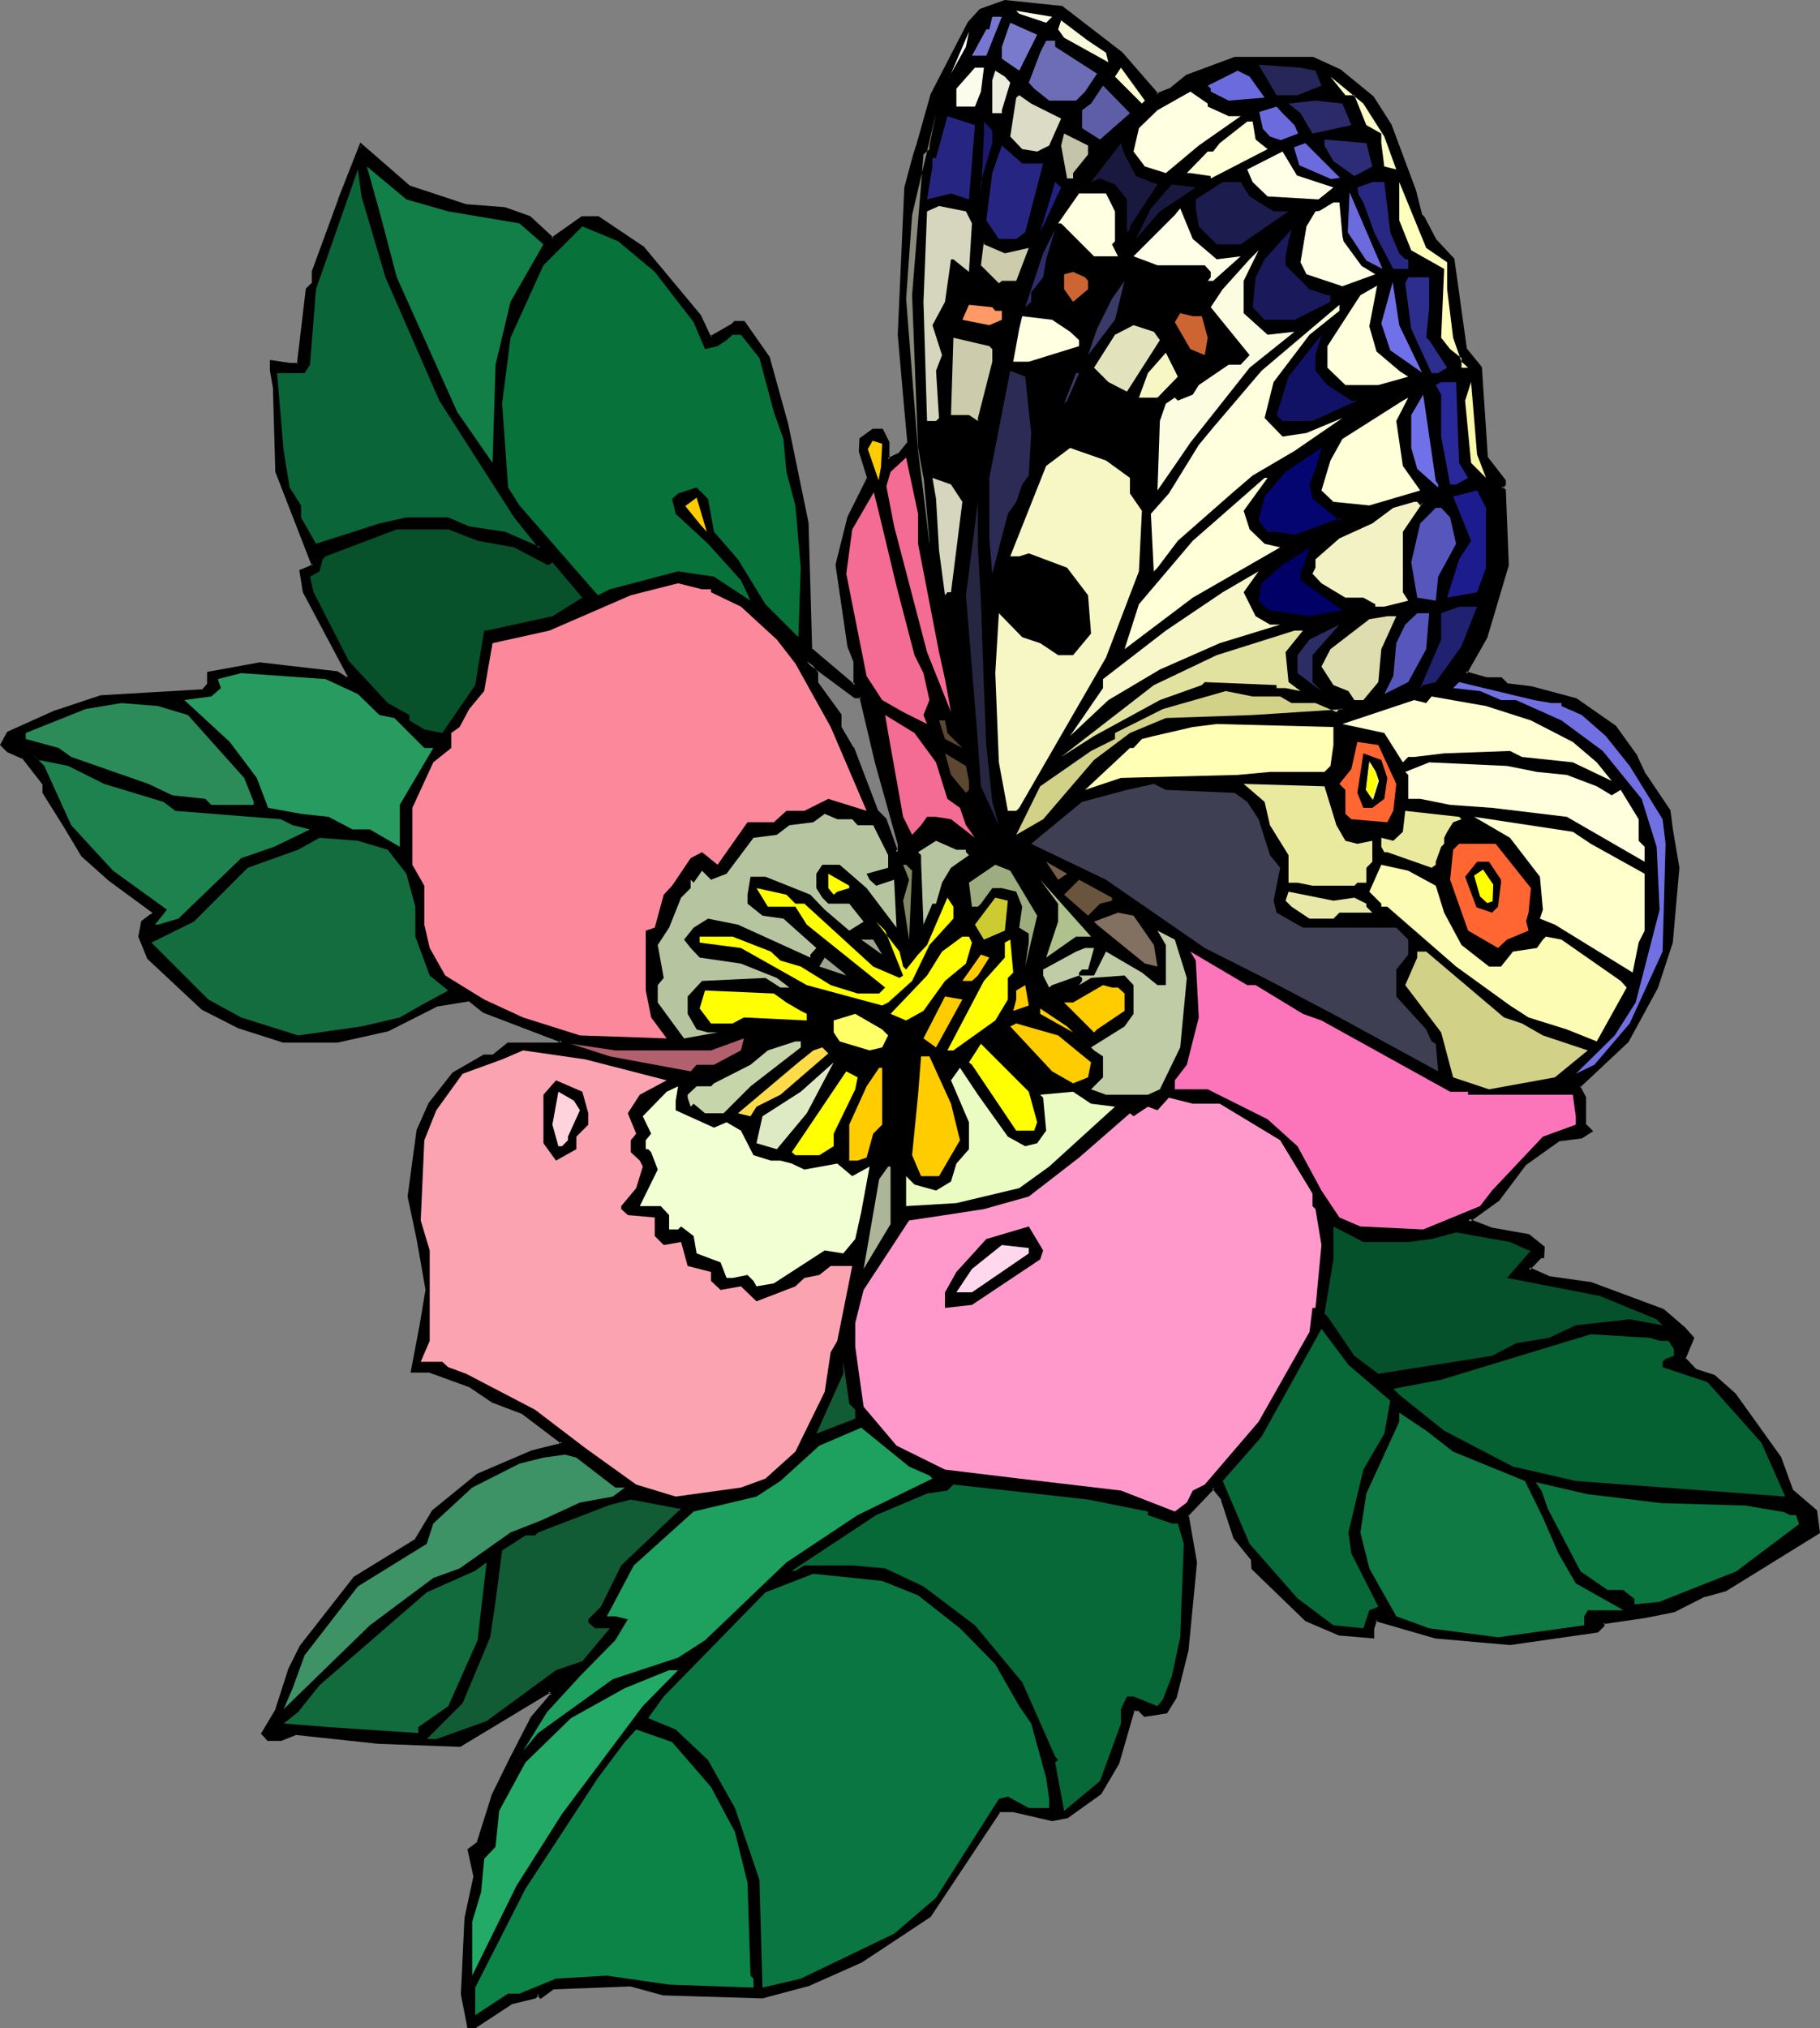 <?xml version="1.0" encoding="UTF-8" standalone="no"?>
<svg
   version="1.0"
   width="130.023mm"
   height="144.818mm"
   id="svg174"
   sodipodi:docname="Butterfly 136.wmf"
   xmlns:inkscape="http://www.inkscape.org/namespaces/inkscape"
   xmlns:sodipodi="http://sodipodi.sourceforge.net/DTD/sodipodi-0.dtd"
   xmlns="http://www.w3.org/2000/svg"
   xmlns:svg="http://www.w3.org/2000/svg">
  <rect width="100%" height="100%" fill="#808080" stroke="none"/>
  <sodipodi:namedview
     id="namedview174"
     pagecolor="#ffffff"
     bordercolor="#000000"
     borderopacity="0.25"
     inkscape:showpageshadow="2"
     inkscape:pageopacity="0.0"
     inkscape:pagecheckerboard="0"
     inkscape:deskcolor="#d1d1d1"
     inkscape:document-units="mm" />
  <defs
     id="defs1">
    <pattern
       id="WMFhbasepattern"
       patternUnits="userSpaceOnUse"
       width="6"
       height="6"
       x="0"
       y="0" />
  </defs>
  <path
     style="fill:#000000;fill-opacity:1;fill-rule:evenodd;stroke:none"
     d="m 232.542,187.942 h -1.616 l -13.09,-9.534 2.586,3.232 v 2.424 l 6.302,8.888 v 3.232 l 3.394,5.656 6.464,16.968 2.424,2.262 3.07,8.888 0.808,-0.646 v -1.616 l -6.302,-21.978 z m 70.134,-173.721 9.858,11.474 3.878,-1.778 4.04,-3.232 12.928,-4.848 h 21.008 l 7.272,3.232 8.888,7.272 4.848,7.434 6.464,17.615 1.616,6.626 0.808,0.646 3.394,6.464 4.686,4.848 3.232,24.24 4.04,5.01 1.616,24.24 4.848,6.302 v 0.97 l -0.808,0.808 0.808,0.808 0.808,20.039 -5.656,19.554 -5.656,9.696 5.656,1.616 h 4.04 l 1.616,1.616 6.464,0.808 12.12,3.232 10.504,7.272 5.656,8.08 2.424,4.848 6.464,9.696 0.808,5.01 1.616,10.342 -1.616,20.2 -4.04,12.12 -8.08,14.544 -12.928,12.12 1.454,3.07 v 7.272 l 1.778,1.616 -2.424,1.616 -6.302,0.97 -9.05,6.302 -7.272,9.696 -8.08,5.656 6.464,2.424 9.858,1.778 3.07,2.424 0.808,0.808 v 2.424 h -0.808 l -3.07,3.232 5.494,2.424 11.312,1.454 19.392,7.272 5.818,5.01 2.262,2.424 -2.262,5.656 3.07,3.232 5.01,1.454 5.494,5.01 12.12,16.968 3.232,8.888 6.464,5.656 0.808,5.656 -25.048,15.352 -5.656,1.616 -8.242,4.04 -7.918,1.616 -11.312,1.616 v 0.808 l -1.616,1.616 -23.432,3.232 -20.038,-1.616 -16.322,-4.848 -0.808,2.424 v 2.424 l -8.888,-0.808 -8.888,-4.04 -14.544,-13.736 v -2.424 l -4.848,-5.818 -3.232,-10.342 -2.586,-3.232 -7.11,7.434 2.424,12.766 -2.424,23.432 -3.232,12.766 -2.424,4.202 -5.656,0.808 -1.616,-1.616 h -1.454 l -4.202,14.382 -4.848,8.242 -8.888,6.464 -4.04,0.808 -10.504,-2.424 h -3.878 l -18.746,28.28 -18.422,12.282 -14.706,6.302 -11.958,3.232 -26.664,-0.808 -8.888,-2.424 -21.17,0.808 -3.07,2.424 -0.808,-0.808 -0.808,0.808 -6.626,1.616 -9.534,6.464 h -1.616 l -1.778,-8.888 0.97,-20.2 2.424,-11.312 -1.616,-7.272 2.262,-1.616 4.04,-12.766 4.848,-9.858 5.818,-11.312 5.494,-6.464 -0.808,-0.97 -24.24,14.706 -21.654,-0.808 -22.624,-2.424 -4.04,1.616 h -3.394 l -1.454,-1.616 3.878,-6.464 3.394,-10.504 3.07,-6.464 14.544,-18.423 16.322,-10.019 4.848,-7.918 11.958,-9.696 14.706,-6.464 7.11,-1.616 0.97,-0.808 -10.504,-8.08 -8.242,-3.232 -6.302,-4.202 -10.666,-3.878 h -4.686 l 2.262,-12.282 1.616,-9.534 -2.262,-13.736 -2.424,-11.474 2.424,-17.776 3.07,-7.272 6.464,-8.08 8.242,-4.686 h 2.262 l 4.202,-3.394 h 13.574 l 0.97,-0.646 -21.008,-8.242 -4.04,-3.07 -8.888,1.616 -13.09,6.464 -13.736,3.232 H 76.598 l -12.12,-4.04 -9.696,-4.848 -14.706,-13.736 -2.424,-5.656 0.97,-4.04 2.262,-1.616 0.97,-0.808 -12.12,-8.888 -7.434,-6.626 -4.686,-8.08 -5.656,-8.726 v -2.424 l -5.656,-7.272 -4.04,-1.616 -1.778,-1.616 1.778,-3.232 12.928,-5.656 12.12,-4.202 27.472,-1.454 1.454,-1.616 v -3.232 l 13.898,-2.586 20.846,2.586 2.586,1.616 0.646,-0.808 -11.958,-22.624 -0.97,-5.656 2.424,-0.97 0.97,-0.808 -9.858,-25.048 -0.808,-22.624 -0.646,-4.686 v -2.424 l 4.848,0.808 h 2.262 l 2.424,-20.362 1.778,-1.616 v -3.07 l 7.11,-19.554 5.818,-14.544 12.928,11.312 15.352,5.01 10.504,0.646 6.464,2.424 6.302,5.818 8.08,-5.818 h 4.202 l 12.12,8.242 15.352,18.423 2.262,5.01 0.808,0.808 5.818,-3.394 0.646,-0.808 h 2.424 l 6.464,9.696 5.01,17.938 5.494,26.664 0.97,33.936 10.504,8.888 0.808,0.808 h 0.808 v -6.464 l -1.616,-4.04 -3.232,-21.978 3.232,-12.766 3.878,-8.08 1.454,-2.586 -2.424,-7.272 0.323,-3.232 3.232,-2.424 h 2.424 l 1.616,3.394 v 4.525 l 3.07,-1.293 2.586,-3.232 -0.808,-8.888 -1.778,-20.2 1.778,-39.754 2.262,-8.888 0.97,-2.424 3.878,-13.574 9.858,-19.554 3.232,-3.232 6.464,-2.424 15.19,1.616 z"
     id="path1" />
  <path
     style="fill:#000000;fill-opacity:1;fill-rule:evenodd;stroke:none"
     d="m 232.865,187.619 h -1.939 0.162 l -15.352,-11.474 4.202,5.818 v -0.323 2.586 l 6.464,9.05 -0.162,-0.323 v 3.232 l 3.555,5.979 -0.162,-0.162 6.626,16.968 2.424,2.424 -0.162,-0.162 3.394,9.534 1.293,-1.293 0.162,-1.939 -6.302,-21.816 -4.202,-18.099 -0.808,0.485 4.202,17.776 6.141,21.978 v -0.162 1.616 l 0.162,-0.323 -0.808,0.646 0.808,0.323 -3.232,-9.05 -2.424,-2.424 0.162,0.162 -6.464,-16.968 h -0.162 l -3.394,-5.818 0.162,0.323 v -3.394 l -6.464,-8.888 0.162,0.162 v -2.586 l -2.586,-3.394 -0.646,0.646 13.09,9.696 h 1.778 l -0.485,-0.323 z"
     id="path2" />
  <path
     style="fill:#000000;fill-opacity:1;fill-rule:evenodd;stroke:none"
     d="m 302.515,14.706 -0.162,-0.162 10.019,11.635 4.202,-1.778 4.202,-3.394 h -0.162 l 12.928,-4.686 h -0.162 21.008 l -0.162,-0.162 7.272,3.394 v -0.162 l 8.888,7.272 h -0.162 l 4.686,7.272 v 0 l 6.464,17.615 1.616,6.626 0.97,0.808 h -0.162 l 3.394,6.464 4.848,4.848 -0.162,-0.323 3.394,24.402 4.04,5.01 -0.162,-0.162 1.616,24.402 5.01,6.464 v -0.323 0.97 -0.323 l -1.131,1.131 1.131,1.131 v -0.323 l 0.646,20.039 v 0 l -5.656,19.392 v 0 l -5.818,10.181 6.141,1.778 h 4.202 l -0.323,-0.162 1.778,1.616 6.626,0.97 v 0 l 11.958,3.07 h -0.162 l 10.504,7.272 -0.162,-0.162 5.818,8.08 v 0 l 2.424,4.848 v 0.162 l 6.464,9.534 -0.162,-0.162 0.808,5.01 1.616,10.504 v -0.162 l -1.616,20.039 v 0 l -4.04,12.12 h 0.162 l -8.08,14.382 v 0 l -13.09,12.282 1.616,3.394 v -0.162 7.595 l 1.778,1.616 0.162,-0.646 -2.586,1.616 0.162,-0.162 -6.464,0.97 -9.05,6.464 -7.272,9.696 h 0.162 l -8.726,6.141 7.11,2.747 9.858,1.778 -0.162,-0.162 3.07,2.424 v -0.162 l 0.808,0.97 -0.162,-0.323 v 2.424 l 0.485,-0.485 h -0.97 l -3.717,3.878 6.141,2.586 11.474,1.616 h -0.162 l 19.392,7.272 -0.162,-0.162 5.818,5.01 2.262,2.424 v -0.485 l -2.586,5.818 3.394,3.555 5.171,1.616 -0.162,-0.162 5.494,5.01 v 0 l 12.12,16.968 v -0.162 l 3.07,9.05 6.626,5.656 -0.162,-0.323 0.808,5.656 0.162,-0.485 -24.886,15.514 v -0.162 l -5.818,1.616 -8.08,4.202 h 0.162 l -7.918,1.454 -11.635,1.778 v 1.131 -0.323 l -1.616,1.616 0.323,-0.162 -23.594,3.394 h 0.162 l -20.038,-1.778 v 0 l -16.483,-4.848 -0.97,2.909 v 2.424 l 0.485,-0.485 -8.888,-0.808 v 0 l -8.888,-3.878 h 0.162 l -14.544,-13.736 0.162,0.323 v -2.586 l -5.01,-5.979 0.162,0.323 -3.232,-10.504 -2.909,-3.717 -7.757,7.918 2.424,12.928 v -0.162 l -2.424,23.432 v 0 l -3.07,12.928 v -0.162 l -2.424,4.202 0.323,-0.323 -5.656,0.808 0.323,0.162 -1.778,-1.616 h -1.939 l -4.363,14.706 v -0.162 l -4.848,8.08 0.162,-0.162 -8.888,6.626 0.162,-0.162 -4.04,0.808 h 0.162 l -10.342,-2.424 h -4.202 l -18.907,28.442 h 0.162 l -18.584,12.12 v 0 l -14.544,6.464 h 0.162 l -12.12,3.07 h 0.162 l -26.664,-0.646 v 0 l -8.888,-2.424 -21.331,0.646 -3.232,2.586 h 0.646 l -1.131,-0.97 -1.131,0.97 0.162,-0.162 -6.626,1.778 -9.696,6.464 h 0.323 -1.616 l 0.323,0.323 -1.616,-8.888 v 0 l 0.808,-20.2 v 0 l 2.424,-11.312 -1.616,-7.434 -0.162,0.485 2.586,-1.778 4.04,-12.928 v 0.162 l 4.848,-9.858 5.656,-11.312 v 0.162 l 5.818,-6.787 -1.293,-1.454 -24.563,14.867 0.162,-0.162 -21.654,-0.646 v 0 l -22.786,-2.424 -4.04,1.616 0.162,-0.162 h -3.394 l 0.323,0.162 -1.454,-1.616 v 0.646 l 4.04,-6.464 3.394,-10.666 -0.162,0.162 3.232,-6.626 -0.162,0.162 14.544,-18.584 v 0.162 l 16.322,-10.019 4.848,-8.08 -0.162,0.162 12.12,-9.696 v 0 l 14.544,-6.302 v 0 l 7.11,-1.778 1.616,-1.131 -11.15,-8.565 -8.242,-3.232 0.162,0.162 -6.464,-4.202 -10.827,-4.04 h -4.686 l 0.485,0.485 2.262,-12.12 1.616,-9.696 -2.424,-13.736 -2.262,-11.474 v 0.162 l 2.262,-17.776 v 0 l 3.07,-7.272 v 0.162 l 6.464,-8.08 v 0.162 l 8.08,-4.848 -0.162,0.162 h 2.424 l 4.202,-3.555 -0.162,0.162 h 13.736 l 1.778,-1.293 -21.816,-8.403 v 0 l -4.04,-3.232 -9.211,1.616 -13.09,6.626 0.162,-0.162 -13.736,3.232 v 0 h -14.382 0.162 l -12.12,-4.04 v 0.162 l -9.696,-5.01 0.162,0.162 -14.706,-13.736 v 0.162 l -2.262,-5.656 v 0.323 l 0.97,-4.04 -0.323,0.323 2.424,-1.778 v 0 l 1.293,-1.293 -0.97,0.485 v -0.646 l -0.808,0.808 v -0.162 l -2.586,1.939 -0.808,4.202 2.424,5.979 14.706,13.736 9.858,5.01 v 0 l 12.12,3.878 h 14.706 l 13.736,-3.07 13.09,-6.626 h -0.162 l 8.888,-1.454 -0.323,-0.162 4.04,3.232 21.17,8.08 v -0.646 l -0.97,0.646 h 0.162 -13.736 l -4.202,3.394 0.162,-0.162 h -2.424 l -8.403,4.848 -6.464,8.242 -3.232,7.272 -2.424,17.938 2.424,11.474 2.424,13.736 v -0.162 l -1.616,9.696 -2.424,12.766 h 5.171 -0.162 l 10.666,3.878 -0.162,-0.162 6.464,4.363 8.08,3.07 v 0 l 10.666,8.08 v -0.646 l -0.97,0.808 v -0.162 l -7.11,1.778 -14.706,6.302 -12.12,9.858 -4.848,8.08 v -0.162 l -16.322,10.019 -14.544,18.584 -3.232,6.464 v 0.162 l -3.394,10.504 0.162,-0.162 -4.04,6.787 1.778,1.939 h 3.717 l 4.04,-1.616 h -0.323 l 22.624,2.424 h 0.162 l 21.816,0.808 24.402,-14.706 -0.646,-0.162 0.808,0.97 v -0.646 l -5.494,6.464 -5.818,11.312 -4.848,9.858 v 0.162 l -4.04,12.766 0.162,-0.323 -2.586,1.939 1.616,7.434 v -0.162 l -2.424,11.312 v 0.162 l -0.97,20.362 1.778,9.211 h 2.101 l 9.858,-6.464 h -0.162 l 6.626,-1.616 0.97,-0.97 h -0.646 l 0.97,1.131 3.555,-2.586 h -0.323 l 21.17,-0.808 h -0.162 l 8.888,2.424 26.826,0.808 12.12,-3.232 h 0.162 l 14.544,-6.464 v 0 l 18.584,-12.282 18.907,-28.442 -0.485,0.162 h 3.878 v 0 l 10.504,2.424 4.202,-0.808 9.05,-6.464 4.848,-8.242 4.202,-14.544 -0.323,0.323 h 1.454 l -0.323,-0.162 1.778,1.778 6.141,-0.97 2.586,-4.202 3.232,-12.928 v -0.162 l 2.262,-23.432 -2.262,-12.928 -0.162,0.485 7.11,-7.434 -0.646,-0.162 2.586,3.232 h -0.162 l 3.394,10.342 4.848,5.979 -0.162,-0.323 0.162,2.586 14.544,14.059 9.05,3.878 9.534,0.808 v -2.747 0.162 l 0.808,-2.424 -0.485,0.323 16.16,4.686 20.2,1.778 23.755,-3.394 1.778,-1.778 v -0.97 l -0.323,0.485 11.15,-1.616 8.08,-1.616 8.242,-4.202 -0.162,0.162 5.818,-1.616 25.371,-15.675 -0.808,-6.141 -6.626,-5.656 0.162,0.162 -3.232,-8.888 -12.282,-17.13 -5.656,-5.01 -5.01,-1.616 0.162,0.162 -3.07,-3.232 v 0.485 l 2.424,-5.818 -2.424,-2.747 -5.818,-5.01 -19.554,-7.272 -11.474,-1.616 h 0.162 l -5.494,-2.424 0.162,0.808 3.07,-3.232 h -0.323 1.131 l 0.162,-3.07 -0.97,-0.808 -3.232,-2.586 -10.019,-1.778 v 0 l -6.302,-2.424 0.162,0.97 8.08,-5.818 7.272,-9.696 -0.162,0.162 9.05,-6.464 h -0.162 l 6.302,-0.808 3.07,-1.939 -2.101,-2.101 0.162,0.323 v -7.434 l -1.616,-3.07 v 0.485 l 13.09,-12.282 7.918,-14.544 4.04,-12.282 1.778,-20.2 -1.778,-10.504 -0.646,-5.01 -6.626,-9.858 v 0.162 l -2.262,-4.848 v -0.162 l -5.818,-8.08 -10.666,-7.434 -12.12,-3.232 v 0 l -6.626,-0.808 0.323,0.162 -1.778,-1.778 h -4.202 0.162 l -5.656,-1.616 0.323,0.646 5.494,-9.696 5.818,-19.554 -0.808,-20.362 -0.97,-0.97 v 0.646 l 0.97,-0.97 v -1.293 l -5.01,-6.464 0.162,0.323 -1.616,-24.402 -4.202,-5.171 0.162,0.323 -3.394,-24.402 -4.686,-5.01 v 0.162 l -3.394,-6.464 -0.808,-0.808 0.162,0.162 -1.616,-6.464 -6.626,-17.776 -4.848,-7.595 -8.888,-7.272 -7.434,-3.394 h -21.17 l -13.09,4.848 -4.202,3.394 h 0.162 l -4.04,1.616 0.646,0.162 -9.858,-11.312 z"
     id="path3" />
  <path
     style="fill:#000000;fill-opacity:1;fill-rule:evenodd;stroke:none"
     d="m 42.501,246.118 -12.605,-9.211 0.162,0.162 -7.434,-6.464 h 0.162 l -4.848,-8.08 -5.656,-8.888 0.162,0.323 v -2.586 l -5.979,-7.434 -4.04,-1.778 0.162,0.162 -1.778,-1.616 0.162,0.485 1.616,-3.232 -0.162,0.162 12.928,-5.656 -0.162,0.162 12.282,-4.202 h -0.162 l 27.634,-1.616 1.778,-1.778 v -3.394 l -0.323,0.485 13.736,-2.586 h -0.162 l 21.008,2.586 h -0.162 l 2.747,1.616 1.293,-1.293 -12.282,-22.947 v 0.162 l -0.808,-5.656 -0.323,0.646 2.424,-0.97 1.293,-1.131 L 75.306,127.18 v 0.162 l -0.808,-22.624 v 0 l -0.808,-4.848 v 0.162 -2.424 l -0.485,0.485 4.848,0.808 h 2.909 l 2.424,-20.685 -0.162,0.162 1.778,-1.616 0.162,-3.394 v 0 l 7.11,-19.392 v 0.162 l 5.656,-14.706 -0.646,0.162 13.09,11.474 15.352,5.01 10.666,0.646 h -0.162 l 6.464,2.424 -0.162,-0.162 6.626,5.979 8.403,-5.818 h -0.323 4.202 -0.323 l 12.12,8.08 v -0.162 l 15.352,18.584 -0.162,-0.162 2.424,5.01 1.131,1.131 5.979,-3.555 0.808,-0.808 -0.323,0.162 h 2.424 l -0.323,-0.162 6.464,9.534 v -0.162 l 4.848,18.099 v -0.162 l 5.656,26.664 v 0 l 0.97,34.098 10.504,9.05 0.97,0.97 1.293,-0.162 v -6.949 l -1.454,-4.04 v 0 l -3.394,-21.816 v 0.162 l 3.394,-12.766 h -0.162 l 4.04,-8.08 1.293,-2.586 -2.262,-7.595 v 0.162 l 0.162,-3.232 -0.162,0.485 3.232,-2.424 h -0.162 2.424 l -0.485,-0.162 1.616,3.232 v -0.162 5.171 l 3.878,-1.616 2.747,-3.555 -0.808,-9.05 -1.778,-20.039 v 0 l 1.778,-39.754 v 0.162 l 2.262,-8.888 0.97,-2.424 3.878,-13.736 -0.162,0.162 9.858,-19.554 v 0.162 l 3.232,-3.232 h -0.162 l 6.464,-2.262 h -0.162 l 15.19,1.616 -0.162,-0.162 16.16,12.282 0.485,-0.646 L 286.84,1.616 271.326,0 264.539,2.424 261.307,5.979 251.288,25.371 l -3.878,13.736 -0.808,2.424 -2.424,9.05 -1.778,39.754 v 0 l 1.778,20.2 0.808,8.888 0.162,-0.323 -2.586,3.232 0.162,-0.162 -3.07,1.454 0.485,0.323 v -4.686 l -1.778,-3.555 h -2.747 l -3.555,2.586 -0.162,3.555 2.262,7.272 v -0.323 l -1.293,2.586 -4.04,8.08 -3.232,12.928 3.232,22.139 1.616,4.04 v -0.162 6.464 l 0.485,-0.485 h -0.808 l 0.323,0.162 -0.808,-0.808 -10.504,-8.888 0.162,0.323 -0.97,-34.098 -5.494,-26.664 v 0 l -5.01,-18.099 -6.787,-9.696 h -2.747 l -0.808,0.808 v 0 l -5.656,3.232 0.485,0.162 -0.808,-0.808 0.162,0.162 -2.424,-5.171 -15.352,-18.423 -12.282,-8.242 h -4.525 l -8.242,5.818 h 0.646 l -6.302,-5.818 -6.787,-2.424 -10.504,-0.808 v 0 l -15.19,-5.01 0.162,0.162 -13.574,-11.797 -5.979,15.19 v 0.162 l -7.11,19.392 v 3.232 l 0.162,-0.323 -1.778,1.778 -2.424,20.362 0.323,-0.323 h -2.262 v 0 l -5.333,-0.808 v 2.909 0 l 0.808,4.686 v 0 l 0.646,22.624 9.858,25.371 0.162,-0.646 -0.97,0.808 0.162,-0.162 -2.747,1.131 0.97,5.979 12.12,22.786 0.162,-0.485 -0.808,0.808 0.485,-0.162 -2.586,-1.616 -21.008,-2.424 -14.221,2.586 v 3.555 -0.323 l -1.454,1.616 0.323,-0.162 -27.634,1.616 -12.12,4.04 h -0.162 L 1.939,197.476 0,201.032 l 1.939,1.939 4.04,1.778 -0.162,-0.323 5.656,7.272 v -0.162 2.424 l 5.656,9.05 4.848,8.08 7.434,6.626 v 0 l 12.12,8.888 z"
     id="path4" />
  <path
     style="fill:#ffffe8;fill-opacity:1;fill-rule:evenodd;stroke:none"
     d="m 282.476,6.141 -7.272,-2.424 -0.808,-0.808 9.696,1.616 z"
     id="path5" />
  <path
     style="fill:#7777d1;fill-opacity:1;fill-rule:evenodd;stroke:none"
     d="m 266.317,15.029 h -3.878 l 3.878,-7.11 h 0.808 l 0.808,-3.394 h 2.586 z"
     id="path6" />
  <path
     style="fill:#f9f9db;fill-opacity:1;fill-rule:evenodd;stroke:none"
     d="m 298.636,14.221 0.646,2.586 -11.958,-6.626 -1.616,-2.262 0.808,-2.424 7.272,5.494 z"
     id="path7" />
  <path
     style="fill:#7a7acc;fill-opacity:1;fill-rule:evenodd;stroke:none"
     d="m 275.204,19.069 -4.686,-3.232 v -3.232 l 2.262,-6.464 7.272,3.232 z"
     id="path8" />
  <path
     style="fill:#ffffff;fill-opacity:1;fill-rule:evenodd;stroke:none"
     d="M 256.782,19.877 261.63,8.565 260.822,12.605 Z"
     id="path9" />
  <path
     style="fill:#6d6db7;fill-opacity:1;fill-rule:evenodd;stroke:none"
     d="m 284.9,12.605 11.312,7.272 -3.232,4.848 -2.424,2.424 h -7.272 l -4.04,-3.232 -1.454,-1.616 3.07,-8.08 1.616,-3.232 h 2.424 z"
     id="path10" />
  <path
     style="fill:#262659;fill-opacity:1;fill-rule:evenodd;stroke:none"
     d="m 355.196,19.069 1.616,4.04 -6.464,2.586 h -5.656 l -4.848,-8.242 11.312,0.808 z"
     id="path11" />
  <path
     style="fill:#fcfced;fill-opacity:1;fill-rule:evenodd;stroke:none"
     d="m 264.862,24.725 -1.616,4.04 h -5.01 v -4.848 l 5.01,-5.656 h 2.424 z"
     id="path12" />
  <path
     style="fill:#ffffd1;fill-opacity:1;fill-rule:evenodd;stroke:none"
     d="m 308.332,27.957 -7.272,-7.272 1.616,-2.424 6.464,8.888 z"
     id="path13" />
  <path
     style="fill:#ededdd;fill-opacity:1;fill-rule:evenodd;stroke:none"
     d="m 272.78,22.301 -2.262,7.434 v 0.808 h -2.586 v -8.888 l 0.808,-2.586 2.586,1.616 z"
     id="path14" />
  <path
     style="fill:#6b6bdd;fill-opacity:1;fill-rule:evenodd;stroke:none"
     d="m 341.46,26.341 -9.696,0.808 -4.848,-2.424 v -0.808 l -0.808,-0.808 8.08,-4.04 3.232,1.616 z"
     id="path15" />
  <path
     style="fill:#fcfcc6;fill-opacity:1;fill-rule:evenodd;stroke:none"
     d="m 373.78,36.845 3.232,8.888 -3.232,-0.808 -0.808,-6.302 v -2.586 l -4.04,-2.262 -3.232,-8.08 h -2.424 l -4.04,-5.01 8.888,7.272 z"
     id="path16" />
  <path
     style="fill:#5e5ea8;fill-opacity:1;fill-rule:evenodd;stroke:none"
     d="m 297.02,37.653 -4.848,-3.07 v -4.848 l 2.424,-1.778 3.232,-4.848 7.272,7.434 z"
     id="path17" />
  <path
     style="fill:#ffffe2;fill-opacity:1;fill-rule:evenodd;stroke:none"
     d="m 326.108,28.765 5.656,2.586 h 3.232 l -11.312,7.918 -8.888,7.434 -5.656,-1.778 -3.07,-4.04 1.454,-6.302 5.01,-4.848 8.888,-5.01 4.686,3.232 z"
     id="path18" />
  <path
     style="fill:#dbdbc6;fill-opacity:1;fill-rule:evenodd;stroke:none"
     d="m 286.516,31.997 -3.232,7.272 -3.232,1.616 -4.04,-0.646 -3.232,-3.394 1.616,-10.504 0.808,-0.646 3.232,2.262 z"
     id="path19" />
  <path
     style="fill:#2b2b6b;fill-opacity:1;fill-rule:evenodd;stroke:none"
     d="m 364.892,33.775 -10.504,2.262 -3.232,-5.494 -3.232,-2.586 7.272,-0.808 7.272,0.808 z"
     id="path20" />
  <path
     style="fill:#6b6bdd;fill-opacity:1;fill-rule:evenodd;stroke:none"
     d="m 349.54,33.775 0.97,2.262 -4.686,1.778 -2.909,-0.97 -1.939,-2.101 -0.97,-4.525 4.686,-1.454 1.616,1.778 z"
     id="path21" />
  <path
     style="fill:#89897c;fill-opacity:1;fill-rule:evenodd;stroke:none"
     d="m 250.965,40.239 -1.616,1.454 -0.646,8.08 -2.424,29.896 1.616,41.208 1.454,8.08 v -0.646 l 1.616,17.615 v 0.808 l -1.616,-13.574 -1.454,-11.474 -3.232,-41.047 1.616,-22.624 6.464,-27.472 -1.778,8.726 z"
     id="path22" />
  <path
     style="fill:#262682;fill-opacity:1;fill-rule:evenodd;stroke:none"
     d="m 261.63,53.813 -4.848,-1.616 -6.464,1.616 1.454,-8.888 V 42.663 h 0.97 l 3.07,-11.312 7.434,2.424 z"
     id="path23" />
  <path
     style="fill:#19196d;fill-opacity:1;fill-rule:evenodd;stroke:none"
     d="m 267.933,38.623 -3.07,10.504 v 3.878 l 0.808,-16.968 v -3.232 l 2.262,2.424 z"
     id="path24" />
  <path
     style="fill:#ffffd8;fill-opacity:1;fill-rule:evenodd;stroke:none"
     d="m 339.036,37.653 3.232,2.586 -15.352,7.918 V 47.511 l -5.494,-0.808 h -0.97 l 5.656,-5.818 h 1.454 l 1.778,-2.262 7.434,-5.818 h 1.454 z"
     id="path25" />
  <path
     style="fill:#c4c4aa;fill-opacity:1;fill-rule:evenodd;stroke:none"
     d="m 293.788,41.693 -4.04,5.01 v 1.454 h -1.616 l -1.616,-8.888 0.808,-3.232 6.464,3.232 z"
     id="path26" />
  <path
     style="fill:#2d2d77;fill-opacity:1;fill-rule:evenodd;stroke:none"
     d="m 370.548,44.925 -4.848,2.586 -5.656,-4.04 -2.424,-4.202 v -1.616 l 11.312,0.97 z"
     id="path27" />
  <path
     style="fill:#19193f;fill-opacity:1;fill-rule:evenodd;stroke:none"
     d="m 306.716,47.511 5.818,2.262 -7.434,11.312 v 0.808 l -0.808,0.808 V 53.813 l -3.232,-4.04 -4.04,-1.616 -2.424,0.97 8.08,-10.504 0.97,3.07 z"
     id="path28" />
  <path
     style="fill:#262682;fill-opacity:1;fill-rule:evenodd;stroke:none"
     d="m 281.668,44.117 -4.848,18.584 -2.424,1.778 h -4.686 l -3.394,-5.01 1.616,-12.766 2.586,-7.434 5.494,4.848 z"
     id="path29" />
  <path
     style="fill:#6b6bdd;fill-opacity:1;fill-rule:evenodd;stroke:none"
     d="m 359.398,48.319 -8.565,-3.717 -1.454,-4.848 3.07,-1.131 9.373,9.373 z"
     id="path30" />
  <path
     style="fill:#ffffe8;fill-opacity:1;fill-rule:evenodd;stroke:none"
     d="m 360.044,50.581 -4.04,3.232 -13.736,-0.808 -4.04,-3.878 -1.454,-3.394 9.534,-4.848 3.878,6.464 z"
     id="path31" />
  <path
     style="fill:#117f47;fill-opacity:1;fill-rule:evenodd;stroke:none"
     d="m 121.038,57.045 19.23,3.232 6.464,5.656 -8.888,15.514 -4.04,16.968 -0.808,26.503 -9.534,-13.736 -16.322,-36.36 -4.686,-17.776 -3.394,-12.12 10.666,8.888 z"
     id="path32" />
  <path
     style="fill:#0a6638;fill-opacity:1;fill-rule:evenodd;stroke:none"
     d="m 104.07,74.821 9.534,21.816 5.01,11.474 20.2,31.512 6.464,8.08 h 0.808 l -9.696,-4.202 -9.696,-1.454 -5.656,-2.424 h -11.312 l -7.272,1.616 -17.13,5.494 -4.04,-7.11 v -3.232 l -3.07,-4.848 -1.616,-9.858 -1.778,-21.008 h 7.434 l 1.454,-2.262 1.616,-20.362 11.312,-32.32 0.97,7.272 z"
     id="path33" />
  <path
     style="fill:#212182;fill-opacity:1;fill-rule:evenodd;stroke:none"
     d="m 280.86,62.701 4.04,-13.574 1.616,1.454 z"
     id="path34" />
  <path
     style="fill:#1c1c4f;fill-opacity:1;fill-rule:evenodd;stroke:none"
     d="m 337.42,53.005 6.464,4.04 h 4.04 l -12.928,8.888 h -6.464 l -4.848,-4.848 -0.808,-4.848 V 53.813 l 7.272,-4.686 h 4.848 z"
     id="path35" />
  <path
     style="fill:#282882;fill-opacity:1;fill-rule:evenodd;stroke:none"
     d="m 375.396,62.701 2.424,5.656 1.616,1.616 h 0.808 v 2.586 h -4.04 l -5.01,-9.534 -3.07,-8.403 -1.293,-2.101 -0.323,-1.939 4.04,-1.454 h 3.232 z"
     id="path36" />
  <path
     style="fill:#ffffbc;fill-opacity:1;fill-rule:evenodd;stroke:none"
     d="m 390.748,70.781 v 7.272 l 1.616,13.09 2.262,6.464 1.778,1.616 h -1.778 v -2.586 l -3.07,-2.424 -2.424,-3.07 0.808,-18.584 -8.888,-5.01 -3.232,-8.08 V 49.127 l 7.272,17.776 z"
     id="path37" />
  <path
     style="fill:#19193f;fill-opacity:1;fill-rule:evenodd;stroke:none"
     d="m 313.18,57.045 -6.464,7.434 4.04,-8.242 5.656,-6.464 6.464,0.808 z"
     id="path38" />
  <path
     style="fill:#ffffe2;fill-opacity:1;fill-rule:evenodd;stroke:none"
     d="m 301.06,57.045 v 8.08 l -0.808,0.808 1.616,3.232 h -6.464 l -8.888,-8.888 h -0.808 l 5.656,-8.08 h 7.272 z"
     id="path39" />
  <path
     style="fill:#ffffe5;fill-opacity:1;fill-rule:evenodd;stroke:none"
     d="m 362.468,63.671 0.323,1.454 4.848,6.626 3.717,2.262 -8.888,3.232 -9.696,-3.232 -1.616,-3.232 1.616,-9.696 2.424,-4.04 1.131,-0.162 3.717,-2.262 h 1.616 z"
     id="path40" />
  <path
     style="fill:#d6d6bf;fill-opacity:1;fill-rule:evenodd;stroke:none"
     d="m 262.438,60.277 -0.808,13.09 -4.202,-3.394 h -0.646 l -1.616,11.474 -3.394,6.302 2.586,8.08 -1.616,4.202 0.808,12.766 -0.808,0.808 h -2.424 l -0.97,-32.159 0.97,-24.402 3.232,-1.454 7.272,1.454 z"
     id="path41" />
  <path
     style="fill:#6b6bdd;fill-opacity:1;fill-rule:evenodd;stroke:none"
     d="m 373.296,72.559 -8.888,-20.685 -0.485,10.827 5.01,7.595 z"
     id="path42" />
  <path
     style="fill:#ffffe8;fill-opacity:1;fill-rule:evenodd;stroke:none"
     d="m 328.532,69.973 6.464,-0.808 -7.434,6.626 h -1.454 l 0.808,-0.97 v -1.454 l -1.616,-1.778 h -12.766 l -6.464,-2.424 11.15,-11.15 1.454,-1.778 3.394,8.242 z"
     id="path43" />
  <path
     style="fill:#07723a;fill-opacity:1;fill-rule:evenodd;stroke:none"
     d="m 176.79,73.367 10.504,13.574 3.07,7.272 3.394,-0.808 2.424,-1.616 1.616,-1.454 h 2.262 l 5.01,6.302 3.878,14.544 2.586,7.272 0.808,8.888 2.424,9.05 1.454,16.807 -0.646,18.746 -8.888,-8.888 -7.434,-12.12 -6.464,-7.434 -1.616,-8.888 -3.07,-3.07 -5.01,1.616 -1.616,1.454 0.97,4.04 8.726,8.08 8.888,9.858 2.586,5.494 -9.858,-6.464 -9.696,-1.454 -18.422,4.848 -3.232,1.616 -21.17,-24.24 -3.07,-4.848 -1.616,-22.624 2.262,-17.776 8.888,-19.554 10.504,-10.504 9.696,4.04 z"
     id="path44" />
  <path
     style="fill:#2d2d6b;fill-opacity:1;fill-rule:evenodd;stroke:none"
     d="m 281.668,74.821 -3.232,4.04 v 2.586 l -1.616,1.454 4.848,-14.544 3.232,-6.464 -2.424,8.08 z"
     id="path45" />
  <path
     style="fill:#19195b;fill-opacity:1;fill-rule:evenodd;stroke:none"
     d="m 347.116,69.165 v 2.424 l 6.464,6.464 4.848,1.616 h 0.808 v 1.778 l -9.696,4.848 h -8.08 l -3.232,-3.394 0.808,-8.08 2.424,-4.848 7.272,-8.08 -0.808,3.232 z"
     id="path46" />
  <path
     style="fill:#ccccad;fill-opacity:1;fill-rule:evenodd;stroke:none"
     d="m 271.326,68.357 6.464,-1.454 -3.394,8.888 h -3.878 l -0.808,0.646 -4.848,-4.848 0.808,-6.464 v 0.808 z"
     id="path47" />
  <path
     style="fill:#fcfce0;fill-opacity:1;fill-rule:evenodd;stroke:none"
     d="m 335.804,84.517 6.464,5.818 7.272,-0.808 -12.12,9.696 -15.998,20.2 -2.747,4.04 -6.141,8.888 0.646,-18.746 1.616,-4.686 2.424,-1.616 0.808,0.808 4.04,-1.616 1.616,-2.586 8.08,-5.494 h 3.232 l 2.424,-2.586 -10.504,-12.928 3.232,-4.848 7.272,-8.08 2.424,-2.424 -4.04,8.242 z"
     id="path48" />
  <path
     style="fill:#cc6532;fill-opacity:1;fill-rule:evenodd;stroke:none"
     d="m 293.788,75.791 v 2.262 l -4.04,3.394 -2.424,-3.394 v -4.04 l 2.424,-0.646 3.232,1.454 z"
     id="path49" />
  <path
     style="fill:#2d2d8e;fill-opacity:1;fill-rule:evenodd;stroke:none"
     d="m 385.9,82.901 -0.808,8.242 0.808,0.646 4.848,7.434 -2.424,1.454 h -1.778 l -5.494,-11.958 -1.616,-12.282 0.808,-1.616 h 5.656 z"
     id="path50" />
  <path
     style="fill:#3a3a68;fill-opacity:1;fill-rule:evenodd;stroke:none"
     d="m 293.788,95.829 2.424,-7.11 4.04,-8.08 3.394,-4.848 -2.586,10.504 z"
     id="path51" />
  <path
     style="fill:#ffffdd;fill-opacity:1;fill-rule:evenodd;stroke:none"
     d="m 377.982,100.193 2.262,1.454 -8.08,2.262 h -8.888 L 358.428,99.223 V 93.405 l 8.888,-13.736 4.525,-2.586 -2.101,10.989 1.939,6.787 z"
     id="path52" />
  <path
     style="fill:#7070e8;fill-opacity:1;fill-rule:evenodd;stroke:none"
     d="m 375.396,94.537 -2.424,-7.272 3.07,-11.15 1.778,11.635 6.141,12.766 z"
     id="path53" />
  <path
     style="fill:#ff9966;fill-opacity:1;fill-rule:evenodd;stroke:none"
     d="m 268.74,83.871 h 1.778 v 2.424 l -3.394,1.454 -7.272,-1.454 1.778,-4.04 6.302,0.646 z"
     id="path54" />
  <path
     style="fill:#ffffdd;fill-opacity:1;fill-rule:evenodd;stroke:none"
     d="m 353.58,90.335 -9.696,12.766 -2.424,9.696 4.848,5.01 6.464,-0.97 9.696,-4.04 -12.928,8.888 -11.312,6.626 -5.656,4.848 -14.544,12.766 -5.494,7.272 -0.97,0.97 v 0.646 l -0.808,-16.16 4.848,-5.494 8.08,-13.09 3.878,-4.686 13.09,-15.352 21.008,-17.776 v 1.616 z"
     id="path55" />
  <path
     style="fill:#cc6532;fill-opacity:1;fill-rule:evenodd;stroke:none"
     d="m 324.492,85.325 1.616,5.818 -0.808,4.686 -3.878,-1.616 -4.202,-7.272 1.454,-2.424 3.394,0.808 z"
     id="path56" />
  <path
     style="fill:#ffffe2;fill-opacity:1;fill-rule:evenodd;stroke:none"
     d="m 288.94,89.527 2.424,2.262 v 1.616 l -13.574,4.202 h -4.202 l 1.616,-8.888 0.808,-3.394 8.08,0.97 z"
     id="path57" />
  <path
     style="fill:#e2e2bc;fill-opacity:1;fill-rule:evenodd;stroke:none"
     d="m 313.18,91.789 -8.888,13.898 -5.01,-2.586 -3.878,-3.878 5.656,-8.888 5.01,-2.586 5.494,1.778 z"
     id="path58" />
  <path
     style="fill:#111166;fill-opacity:1;fill-rule:evenodd;stroke:none"
     d="m 355.196,100.031 3.232,3.878 6.464,4.202 h 1.616 l -12.12,5.494 h -8.08 l -1.616,-1.616 3.232,-10.342 8.888,-11.312 -1.616,5.494 z"
     id="path59" />
  <path
     style="fill:#ccccad;fill-opacity:1;fill-rule:evenodd;stroke:none"
     d="m 267.933,94.213 v 3.394 l -3.878,15.19 v 0.808 l -2.424,-1.616 h -4.848 l 0.646,-20.847 9.696,2.262 z"
     id="path60" />
  <path
     style="fill:#f7f7c6;fill-opacity:1;fill-rule:evenodd;stroke:none"
     d="m 312.534,107.303 h -5.01 l 2.424,-6.626 4.848,-5.494 3.232,6.464 z"
     id="path61" />
  <path
     style="fill:#2b2b56;fill-opacity:1;fill-rule:evenodd;stroke:none"
     d="m 278.436,116.838 -0.646,11.474 -1.778,2.424 -1.616,4.686 -2.262,3.232 -4.202,16.16 -0.808,-9.534 v -16.322 l 5.656,-28.927 4.04,1.616 z"
     id="path62" />
  <path
     style="fill:#3a3a68;fill-opacity:1;fill-rule:evenodd;stroke:none"
     d="m 288.132,108.111 -0.808,0.808 3.232,-8.242 h 0.808 z"
     id="path63" />
  <path
     style="fill:#282899;fill-opacity:1;fill-rule:evenodd;stroke:none"
     d="m 393.98,124.918 2.424,4.04 -3.232,1.778 h -1.616 l -2.424,-12.928 v -11.312 l -1.454,-2.586 1.454,-0.808 h 4.04 z"
     id="path64" />
  <path
     style="fill:#f9f9aa;fill-opacity:1;fill-rule:evenodd;stroke:none"
     d="m 401.252,128.958 -4.04,-4.04 -1.616,-16.807 1.616,-5.01 1.616,19.554 z"
     id="path65" />
  <path
     style="fill:#7070e8;fill-opacity:1;fill-rule:evenodd;stroke:none"
     d="m 388.324,130.735 v 0.808 l -5.656,-5.01 -1.616,-5.656 v -8.888 l 3.232,-5.494 3.394,23.271 z"
     id="path66" />
  <path
     style="fill:#ffffd8;fill-opacity:1;fill-rule:evenodd;stroke:none"
     d="m 378.79,125.726 4.686,6.626 -13.736,4.04 -9.696,-0.97 -3.232,-3.07 2.424,-8.08 3.232,-5.818 16.322,-10.342 1.454,-0.808 -3.232,6.302 z"
     id="path67" />
  <path
     style="fill:#ffcc00;fill-opacity:1;fill-rule:evenodd;stroke:none"
     d="m 235.613,118.938 2.586,0.808 -0.323,6.302 -0.646,3.555 -2.909,-8.403 z"
     id="path68" />
  <path
     style="fill:#f7f7c6;fill-opacity:1;fill-rule:evenodd;stroke:none"
     d="m 305.1,128.958 v 4.202 l 3.232,4.686 -0.808,16.322 -8.888,23.271 -23.432,40.562 -0.808,0.808 h -2.262 l -2.424,-13.09 -0.97,-24.079 0.97,-16.16 6.302,6.464 4.848,1.616 4.848,3.232 h 4.04 l 4.848,-5.818 -0.808,-10.342 -5.656,-7.434 -10.342,-3.878 -2.586,0.808 h -2.424 l 9.696,-24.402 6.464,-4.848 9.696,3.394 z"
     id="path69" />
  <path
     style="fill:#050572;fill-opacity:1;fill-rule:evenodd;stroke:none"
     d="m 353.58,130.735 0.808,3.878 7.272,5.818 0.808,-0.808 -12.928,4.686 -4.848,-0.808 h -2.424 l -2.424,-3.07 1.616,-6.464 5.656,-6.626 9.696,-6.464 -1.616,5.656 z"
     id="path70" />
  <path
     style="fill:#f46b93;fill-opacity:1;fill-rule:evenodd;stroke:none"
     d="m 247.894,146.734 5.656,29.25 1.616,7.272 1.616,8.888 -6.464,-16.16 -8.888,-33.936 -2.101,-10.827 1.131,-3.878 4.202,-3.878 3.232,15.19 z"
     id="path71" />
  <path
     style="fill:#d6d6bf;fill-opacity:1;fill-rule:evenodd;stroke:none"
     d="m 259.853,135.422 -3.07,24.402 h -0.97 l -0.646,0.808 -1.616,-12.12 -0.808,-13.898 -0.97,-5.656 5.01,1.778 z"
     id="path72" />
  <path
     style="fill:#ffffd8;fill-opacity:1;fill-rule:evenodd;stroke:none"
     d="m 335.804,137.846 1.616,5.01 4.04,3.878 4.202,0.97 -23.594,13.574 -18.422,13.898 3.878,-12.12 14.544,-17.13 19.392,-16.968 h 0.808 z"
     id="path73" />
  <path
     style="fill:#1c1c8e;fill-opacity:1;fill-rule:evenodd;stroke:none"
     d="m 401.252,153.198 -2.424,6.626 -8.08,1.454 3.232,-10.342 3.232,-5.01 -4.848,-11.958 6.464,-1.616 2.424,4.686 z"
     id="path74" />
  <path
     style="fill:#f46b93;fill-opacity:1;fill-rule:evenodd;stroke:none"
     d="m 242.077,158.207 4.848,18.584 2.424,4.848 1.616,7.272 -1.616,4.04 0.97,2.424 -6.464,-3.232 -5.656,-3.232 -4.202,-6.464 -5.494,-27.634 1.616,-11.958 5.818,-10.019 1.454,5.818 z"
     id="path75" />
  <path
     style="fill:#ffcc00;fill-opacity:1;fill-rule:evenodd;stroke:none"
     d="m 189.233,141.724 -4.202,-5.171 3.07,-2.262 2.747,9.211 z"
     id="path76" />
  <path
     style="fill:#262642;fill-opacity:1;fill-rule:evenodd;stroke:none"
     d="m 264.862,162.086 0.808,23.594 0.646,15.352 1.616,15.352 1.778,6.302 -4.848,-10.504 -0.808,-11.958 -3.232,-39.592 3.232,-25.21 v 12.282 z"
     id="path77" />
  <path
     style="fill:#f2f2c4;fill-opacity:1;fill-rule:evenodd;stroke:none"
     d="m 383.476,136.391 0.808,-0.97 -5.494,8.08 v 16.322 l 1.454,2.262 -6.464,1.616 h -2.424 v -0.646 l -3.232,-1.778 h -4.848 l -6.464,-3.878 -2.424,-2.586 0.808,-1.616 v -2.262 l 6.464,-5.656 8.888,-4.04 5.656,-4.202 5.656,-1.616 h 0.808 z"
     id="path78" />
  <path
     style="fill:#5656bc;fill-opacity:1;fill-rule:evenodd;stroke:none"
     d="m 391.556,139.623 1.616,7.11 -4.848,8.888 -0.646,6.464 -5.01,-0.808 -1.616,-9.534 2.424,-10.504 4.202,-4.202 h 1.454 z"
     id="path79" />
  <path
     style="fill:#07512b;fill-opacity:1;fill-rule:evenodd;stroke:none"
     d="m 128.957,145.926 9.858,1.778 8.888,4.686 h 0.646 l 0.808,-0.646 8.08,9.534 -8.08,5.01 -17.776,3.878 h -0.646 l -2.424,14.706 -8.888,12.928 -4.848,-0.97 -4.04,-2.424 v -1.454 l -5.818,-3.232 -10.504,-11.312 -9.534,-18.584 -0.97,-4.202 2.586,-1.454 0.808,-3.232 0.808,-0.808 19.23,-7.272 h 13.898 z"
     id="path80" />
  <path
     style="fill:#000066;fill-opacity:1;fill-rule:evenodd;stroke:none"
     d="m 351.156,154.167 v 2.424 l 11.312,8.08 -8.888,1.616 -10.666,-1.616 -1.454,-0.97 -1.616,-1.616 0.808,-4.686 5.656,-5.01 4.848,-3.07 2.424,-1.616 -1.778,5.494 z"
     id="path81" />
  <path
     style="fill:#f7f7c9;fill-opacity:1;fill-rule:evenodd;stroke:none"
     d="m 339.036,166.287 3.878,2.262 h 2.747 l -16.322,5.01 -16.16,7.11 -13.898,8.242 -10.342,9.696 8.888,-12.928 v -2.424 l 16.968,-13.09 15.352,-10.342 9.696,-5.656 -4.04,5.656 z"
     id="path82" />
  <path
     style="fill:#fc899b;fill-opacity:1;fill-rule:evenodd;stroke:none"
     d="m 191.981,159.015 v 0.808 l 8.08,3.878 9.696,8.888 5.01,6.464 9.534,17.13 9.696,22.624 -10.342,-3.232 -6.464,3.232 h -4.848 l -3.394,3.07 h -7.11 l -8.08,11.474 -4.202,-3.394 -3.07,1.616 -5.01,7.434 -2.262,2.424 -2.424,8.888 -2.424,0.808 v 16.16 l 1.454,7.272 4.202,5.656 -23.432,-0.808 -15.352,-4.848 -10.504,-4.848 -10.504,-6.464 -4.202,-7.434 -1.454,-6.302 v -10.504 l -3.232,-5.656 v -15.352 l 5.656,-12.282 4.848,-3.878 v -4.04 l 2.262,-1.616 2.586,-4.848 4.04,-4.848 2.262,-12.928 15.352,-3.394 21.978,-9.534 12.766,-3.232 6.464,1.616 z"
     id="path83" />
  <path
     style="fill:#212172;fill-opacity:1;fill-rule:evenodd;stroke:none"
     d="m 394.627,174.368 -6.949,9.696 -3.394,0.808 -0.808,0.808 5.656,-13.09 v -7.11 l 4.848,-1.778 h 4.848 z"
     id="path84" />
  <path
     style="fill:#5656bc;fill-opacity:1;fill-rule:evenodd;stroke:none"
     d="m 385.092,175.175 -4.848,8.888 -6.464,3.232 2.424,-4.848 0.808,-8.888 2.424,-5.01 3.232,-3.07 h 3.232 z"
     id="path85" />
  <path
     style="fill:#ddddaf;fill-opacity:1;fill-rule:evenodd;stroke:none"
     d="m 372.972,175.175 -0.808,8.888 -4.04,4.848 h -2.424 l -1.616,-2.424 -4.04,-1.616 -3.232,-5.01 2.424,-4.686 10.504,-8.08 4.848,-0.808 h 2.424 z"
     id="path86" />
  <path
     style="fill:#2d2d66;fill-opacity:1;fill-rule:evenodd;stroke:none"
     d="m 354.388,184.064 2.424,2.424 -6.464,-4.848 v -4.848 l 3.232,-4.202 8.08,-4.04 -7.272,8.242 z"
     id="path87" />
  <path
     style="fill:#e2e2a0;fill-opacity:1;fill-rule:evenodd;stroke:none"
     d="m 347.116,175.984 0.808,8.08 3.232,2.424 -4.04,-0.808 h -2.424 v -0.808 l -19.392,-0.808 -0.808,0.808 -11.312,4.04 -17.776,9.696 -8.888,5.656 25.048,-19.392 16.968,-8.08 21.008,-6.626 h 2.262 z"
     id="path88" />
  <path
     style="fill:#289b60;fill-opacity:1;fill-rule:evenodd;stroke:none"
     d="m 96.637,187.296 5.818,5.656 4.04,0.808 8.08,8.08 h 2.424 l -9.05,15.352 v 11.312 l -8.08,-4.686 h -4.686 l -6.464,-3.394 -7.434,-0.808 -8.888,-1.616 -3.07,-8.08 -7.272,-9.696 -12.282,-11.312 7.272,-0.97 2.586,-2.262 -0.808,-2.424 6.302,-1.616 22.786,1.616 z"
     id="path89" />
  <path
     style="fill:#7070e2;fill-opacity:1;fill-rule:evenodd;stroke:none"
     d="m 418.867,189.72 h 2.747 v 0.808 l 5.494,2.424 6.464,5.656 6.464,8.08 8.888,14.382 0.808,6.626 -0.808,29.088 -8.888,19.392 -9.534,11.15 -5.01,2.424 10.504,-10.342 5.656,-8.888 6.464,-25.048 -0.808,-16.968 -4.04,-12.928 -10.504,-12.928 -11.15,-8.242 -12.282,-5.494 h -4.04 l -5.656,-2.424 -7.272,-0.808 1.616,-1.616 20.2,4.848 z"
     id="path90" />
  <path
     style="fill:#d1d187;fill-opacity:1;fill-rule:evenodd;stroke:none"
     d="m 345.662,187.942 3.07,1.778 h 6.464 l 5.656,2.424 0.808,-0.808 h 1.616 l -25.048,1.616 -23.432,0.808 -9.696,4.04 -9.696,7.272 -13.736,15.998 -7.272,4.202 6.464,-13.09 13.736,-9.534 6.464,-3.232 v -1.616 l 12.928,-6.464 16.968,-4.848 7.272,1.454 z"
     id="path91" />
  <path
     style="fill:#ffffd3;fill-opacity:1;fill-rule:evenodd;stroke:none"
     d="m 413.372,194.406 11.312,5.818 6.464,5.494 4.04,5.01 -10.504,-5.01 -13.736,-1.454 -3.232,-1.616 -17.776,0.646 -8.08,0.97 h -1.616 l -1.454,1.454 -5.01,-7.918 -11.312,-2.424 19.392,-6.464 3.232,0.808 1.454,-1.778 14.706,2.586 z"
     id="path92" />
  <path
     style="fill:#2b8c59;fill-opacity:1;fill-rule:evenodd;stroke:none"
     d="m 50.742,192.952 15.19,16.968 2.586,6.464 v 0.808 H 57.045 l -1.616,-1.616 -8.888,-0.97 -6.464,-3.07 -20.846,-7.272 -3.394,-2.424 -8.888,-2.424 v -1.616 l 16.16,-6.464 9.696,-1.616 9.858,0.808 z"
     id="path93" />
  <path
     style="fill:#f46b93;fill-opacity:1;fill-rule:evenodd;stroke:none"
     d="m 252.742,205.718 3.07,9.858 3.394,2.424 1.616,4.686 2.424,3.394 -6.464,-5.01 -4.04,-0.646 h -2.424 l -1.616,2.262 -2.424,2.586 -2.424,-4.848 -4.04,-22.624 -0.808,-4.848 7.918,4.848 z"
     id="path94" />
  <path
     style="fill:#5b4732;fill-opacity:1;fill-rule:evenodd;stroke:none"
     d="m 255.813,197.8 4.04,4.04 -4.686,-2.424 -1.616,-5.01 h 1.616 z"
     id="path95" />
  <path
     style="fill:#ffffb5;fill-opacity:1;fill-rule:evenodd;stroke:none"
     d="m 360.044,201.032 -0.808,5.656 -1.616,1.616 h -14.706 l -8.726,0.808 -31.512,0.808 -9.696,3.232 12.12,-11.312 h 0.97 l 2.262,-2.424 3.232,-0.808 10.504,-2.424 6.464,-0.808 31.512,0.808 z"
     id="path96" />
  <path
     style="fill:#ff6632;fill-opacity:1;fill-rule:evenodd;stroke:none"
     d="m 377.012,211.536 -0.808,7.272 -1.616,3.07 -9.696,-0.808 -1.616,-1.454 v -6.464 l -1.616,-1.616 3.232,-4.04 1.616,-7.272 5.656,0.808 z"
     id="path97" />
  <path
     style="fill:#1e824f;fill-opacity:1;fill-rule:evenodd;stroke:none"
     d="m 18.422,206.688 9.696,4.848 15.998,4.848 3.232,2.424 28.442,2.262 3.232,1.616 4.686,1.131 -9.696,4.686 -8.888,3.07 -16.968,16.322 -5.494,1.616 h -0.808 l 3.232,-4.04 -14.544,-10.504 -11.312,-12.282 -7.272,-15.999 -3.232,-3.394 1.616,1.778 z"
     id="path98" />
  <path
     style="fill:#5b4732;fill-opacity:1;fill-rule:evenodd;stroke:none"
     d="m 261.63,210.728 v 2.424 l -0.808,0.808 -4.04,-4.848 -1.616,-5.818 5.656,3.394 z"
     id="path99" />
  <path
     style="fill:#000000;fill-opacity:1;fill-rule:evenodd;stroke:none"
     d="m 374.588,209.92 -0.808,5.656 -3.232,2.424 h -2.424 l -1.616,-4.04 1.616,-10.666 4.848,1.778 z"
     id="path100" />
  <path
     style="fill:#ffff00;fill-opacity:1;fill-rule:evenodd;stroke:none"
     d="m 372.164,210.728 -1.616,4.848 -1.616,-2.424 0.808,-7.434 1.616,2.586 z"
     id="path101" />
  <path
     style="fill:#f9f99e;fill-opacity:1;fill-rule:evenodd;stroke:none"
     d="m 372.003,210.728 v -0.162 l -1.616,5.01 h 0.323 l -1.778,-2.424 v 0 l 0.97,-7.434 -0.323,0.162 1.778,2.586 0.646,2.262 h 0.323 l -0.808,-2.424 -1.778,-2.909 -0.97,7.757 1.939,2.747 1.616,-5.171 z"
     id="path102" />
  <path
     style="fill:#ffffdd;fill-opacity:1;fill-rule:evenodd;stroke:none"
     d="m 414.988,208.304 8.08,0.808 8.08,3.07 4.04,2.424 2.424,-1.454 4.848,7.918 v 5.818 l 1.616,1.616 v 4.04 l -21.008,-12.12 -20.2,-2.424 -11.312,-0.808 -8.08,-1.616 h -3.232 v -6.464 l -0.808,-0.808 6.464,-2.586 21.008,0.97 z"
     id="path103" />
  <path
     style="fill:#3f3f54;fill-opacity:1;fill-rule:evenodd;stroke:none"
     d="m 333.38,213.96 3.394,2.424 3.07,4.686 3.07,9.696 2.747,3.394 -1.778,8.888 0.808,3.232 7.11,4.04 h 25.21 l 3.232,3.232 v 4.04 l -3.232,4.04 v 7.272 l 8.08,8.888 1.454,3.232 1.131,0.646 0.646,7.434 -26.664,-14.544 -18.746,-9.858 -17.614,-8.888 -26.664,-18.423 -20.2,-9.696 13.736,-11.312 12.12,-3.232 7.272,-1.616 3.232,1.616 z"
     id="path104" />
  <path
     style="fill:#eaea9e;fill-opacity:1;fill-rule:evenodd;stroke:none"
     d="m 360.852,222.686 2.424,4.202 3.232,0.808 4.04,-0.808 v 5.656 l -1.616,1.616 v 4.04 h -2.424 l -0.808,0.808 H 354.388 l -4.04,-0.808 h -2.424 v -7.434 l -5.01,-8.08 -1.454,-6.302 -5.656,-4.848 21.816,0.646 z"
     id="path105" />
  <path
     style="fill:#eaea9e;fill-opacity:1;fill-rule:evenodd;stroke:none"
     d="m 394.627,221.07 -2.262,0.808 -1.616,2.586 -0.808,1.616 v 1.616 l -0.808,0.808 -1.454,4.04 v 0.808 l -1.131,0.808 -11.958,-4.202 h -0.808 l -0.808,-1.454 v -2.424 l 3.232,0.808 2.586,-2.424 0.646,-5.656 14.544,1.616 z"
     id="path106" />
  <path
     style="fill:#b7c4a0;fill-opacity:1;fill-rule:evenodd;stroke:none"
     d="m 230.118,221.07 1.454,1.616 h 4.202 l 4.04,8.08 v 3.394 l -5.818,1.616 0.808,1.616 1.778,1.616 4.848,-1.616 0.646,12.928 -8.08,-10.666 -7.272,-6.302 h -4.686 l -1.616,2.424 v 3.878 l 1.616,2.586 1.616,1.616 h 5.656 l 3.878,4.848 -3.878,2.424 -6.626,-5.656 -3.878,-4.04 -12.12,-4.848 h -4.04 l -0.808,4.848 v 2.424 l 4.04,3.232 5.656,0.808 8.888,7.918 -1.616,1.778 v 0.808 l -19.554,-8.888 -8.08,-1.616 -3.878,2.424 -2.586,3.232 1.778,2.262 2.424,2.586 11.15,1.616 9.696,3.878 3.394,2.586 h -2.424 l -4.04,-2.586 -17.13,0.808 -3.878,4.202 v 4.686 l 2.424,4.202 3.07,0.808 h 2.586 l -9.05,1.616 -7.11,-9.696 v -4.686 l 1.616,-1.939 -1.616,-8.888 3.07,-4.686 3.232,-8.08 2.586,-2.586 v -2.262 l 0.808,0.808 2.262,-3.232 2.424,2.424 4.202,-1.616 7.272,-9.696 6.302,-0.808 3.394,-2.586 6.464,-0.808 3.07,-2.262 3.394,1.454 z"
     id="path107" />
  <path
     style="fill:#ffffcc;fill-opacity:1;fill-rule:evenodd;stroke:none"
     d="m 429.532,227.696 14.544,8.08 v 15.352 l -1.616,3.232 -1.616,8.08 -21.008,-12.928 -4.04,-1.616 0.808,-2.424 -0.808,-8.888 -8.08,-10.504 -9.696,-5.656 26.664,4.04 z"
     id="path108" />
  <path
     style="fill:#146d3f;fill-opacity:1;fill-rule:evenodd;stroke:none"
     d="m 104.717,229.312 5.01,6.464 2.424,8.888 v 8.08 l 3.878,10.504 5.01,4.04 -7.434,4.04 -5.656,3.232 -10.342,2.424 -17.13,2.424 -15.352,-4.848 -8.888,-4.848 -8.08,-8.08 -7.272,-7.272 11.474,-5.656 14.544,-14.544 13.574,-4.848 5.818,-3.232 10.342,0.808 z"
     id="path109" />
  <path
     style="fill:#b7c4a0;fill-opacity:1;fill-rule:evenodd;stroke:none"
     d="m 260.822,229.312 v 0.646 l 0.808,0.808 -4.848,3.394 -2.424,4.04 -1.616,5.656 h -0.97 l -2.424,5.656 -0.646,-16.968 v -1.778 l -0.808,-0.808 4.848,-3.07 5.494,2.424 z"
     id="path110" />
  <path
     style="fill:#ff6632;fill-opacity:1;fill-rule:evenodd;stroke:none"
     d="m 413.372,239.654 -0.646,6.626 -0.646,2.262 0.646,2.586 -5.818,2.424 -2.424,2.262 -8.08,-4.686 -4.848,-13.736 0.808,-8.08 1.616,-1.616 h 9.858 z"
     id="path111" />
  <path
     style="fill:#755e47;fill-opacity:1;fill-rule:evenodd;stroke:none"
     d="m 285.708,237.392 -3.232,-4.848 5.656,3.232 z"
     id="path112" />
  <path
     style="fill:#000000;fill-opacity:1;fill-rule:evenodd;stroke:none"
     d="m 405.292,238.2 -0.808,6.464 -1.616,1.616 -4.202,-1.454 -3.07,-8.242 3.232,-4.04 h 3.232 l 3.232,4.848 z"
     id="path113" />
  <path
     style="fill:#828763;fill-opacity:1;fill-rule:evenodd;stroke:none"
     d="m 246.278,234.968 -0.808,18.584 -1.616,-10.504 1.616,-5.656 -1.616,-4.04 h 0.808 z"
     id="path114" />
  <path
     style="fill:#9ead7f;fill-opacity:1;fill-rule:evenodd;stroke:none"
     d="m 280.052,247.088 -3.232,13.736 0.97,-6.464 v -2.424 l -2.586,-1.616 0.808,-5.656 -1.616,-4.04 -3.878,-0.97 h -2.586 l -3.07,4.202 -0.808,0.808 h -1.616 l -0.808,-6.464 7.11,-4.848 4.04,1.616 z"
     id="path115" />
  <path
     style="fill:#fcfcb5;fill-opacity:1;fill-rule:evenodd;stroke:none"
     d="m 387.678,239.008 2.262,7.272 4.686,8.726 7.434,5.818 h 3.232 l 3.232,-4.04 6.464,-0.97 1.616,-2.262 0.808,-0.808 4.202,0.808 15.998,11.15 1.616,1.778 -8.08,14.544 -8.08,-3.232 -10.342,-3.232 -5.01,-3.232 -14.544,-10.504 -18.584,-16.16 h -1.616 v -0.808 l -3.232,-3.232 3.232,-7.272 7.272,1.616 z"
     id="path116" />
  <path
     style="fill:#ffff00;fill-opacity:1;fill-rule:evenodd;stroke:none"
     d="m 403.03,243.21 -1.454,0.485 -1.939,-1.778 -1.616,-5.656 2.424,-1.616 2.747,4.04 z"
     id="path117" />
  <path
     style="fill:#ffff00;fill-opacity:1;fill-rule:evenodd;stroke:none"
     d="m 229.31,239.654 -3.232,0.97 -0.97,0.808 -1.454,-1.778 v -3.878 l 5.656,3.232 z"
     id="path118" />
  <path
     style="fill:#afc18c;fill-opacity:1;fill-rule:evenodd;stroke:none"
     d="m 290.556,252.744 -8.08,5.656 3.232,-9.696 v -4.848 l -4.848,-6.464 13.736,15.352 z"
     id="path119" />
  <path
     style="fill:#6b543d;fill-opacity:1;fill-rule:evenodd;stroke:none"
     d="m 300.252,243.048 -3.232,0.808 -3.232,3.232 -6.464,-5.656 4.04,-4.04 8.888,4.848 z"
     id="path120" />
  <path
     style="fill:#ffff00;fill-opacity:1;fill-rule:evenodd;stroke:none"
     d="m 214.766,243.856 h 2.424 l 18.584,16.968 7.11,3.07 0.97,-0.646 -4.848,-12.12 -2.424,-2.424 6.302,8.08 0.97,4.04 0.808,0.808 3.232,-4.04 2.424,-2.586 5.494,-12.766 1.616,2.424 v 3.232 l -6.464,7.11 -4.686,9.696 -6.464,5.818 -1.616,0.808 -20.362,-5.494 -17.776,-10.019 -11.15,-1.454 V 252.744 h 8.888 l 10.342,4.04 2.586,2.424 5.494,1.616 8.08,5.01 7.272,2.262 h 5.818 l 1.616,-1.616 -21.17,-16.968 -3.07,-4.848 h -7.434 l -3.07,-5.01 8.08,1.778 z"
     id="path121" />
  <path
     style="fill:#e8e8a8;fill-opacity:1;fill-rule:evenodd;stroke:none"
     d="m 365.7,242.24 3.232,1.616 v 0.808 l 1.616,1.616 h -8.888 l -1.616,1.616 h -6.464 l -4.848,-3.232 -1.616,-1.616 0.808,-2.424 12.12,2.424 z"
     id="path122" />
  <path
     style="fill:#cccc32;fill-opacity:1;fill-rule:evenodd;stroke:none"
     d="m 271.326,251.128 -5.656,2.424 -2.424,-4.04 5.494,-7.272 3.394,0.808 z"
     id="path123" />
  <path
     style="fill:#827060;fill-opacity:1;fill-rule:evenodd;stroke:none"
     d="m 311.564,255.006 0.97,5.818 -3.394,-0.808 -12.928,-10.504 -0.808,-0.808 6.464,-2.424 4.202,0.808 z"
     id="path124" />
  <path
     style="fill:#ffffff;fill-opacity:1;fill-rule:evenodd;stroke:none"
     d="m 281.668,250.32 -2.424,10.504 z"
     id="path125" />
  <path
     style="fill:#bfcca5;fill-opacity:1;fill-rule:evenodd;stroke:none"
     d="m 320.452,263.894 -1.778,18.746 -5.494,11.312 -3.232,1.454 h -11.312 l -4.04,-1.454 3.232,-3.232 v -5.656 l -2.424,-1.616 -0.808,-0.808 9.05,-5.656 2.424,-3.394 v -7.757 l -2.424,-2.586 -9.05,0.646 -3.232,1.939 0.808,-1.131 v -0.808 l -0.808,-0.646 -7.272,2.586 -0.808,0.646 -1.616,-3.232 v -1.616 l 8.888,-4.848 2.424,-0.97 h 2.424 l -1.616,5.818 h -1.616 l -0.808,0.808 v 0.808 h 4.04 l 3.232,-6.464 9.696,5.656 4.202,3.394 h 2.262 v -10.827 l -2.262,-3.878 4.686,2.424 z"
     id="path126" />
  <path
     style="fill:#ffff00;fill-opacity:1;fill-rule:evenodd;stroke:none"
     d="m 262.438,254.36 -1.616,5.656 -5.656,4.686 -5.818,8.08 -4.686,2.586 -4.202,-1.778 9.858,-10.342 4.04,-6.464 5.494,-4.04 h 1.778 z"
     id="path127" />
  <path
     style="fill:#9ea58e;fill-opacity:1;fill-rule:evenodd;stroke:none"
     d="m 238.198,257.592 -5.656,-4.04 h 3.232 z"
     id="path128" />
  <path
     style="fill:#ffff00;fill-opacity:1;fill-rule:evenodd;stroke:none"
     d="m 272.134,263.894 v 5.818 l -3.394,5.656 -11.312,8.08 h -1.616 l 9.858,-18.746 5.656,-6.302 v -4.04 l 1.454,-0.808 0.808,8.888 z"
     id="path129" />
  <path
     style="fill:#fc75ba;fill-opacity:1;fill-rule:evenodd;stroke:none"
     d="m 339.036,265.834 12.766,7.757 5.01,1.778 34.744,19.231 h 4.848 v 0.808 h 28.28 l 0.808,5.818 v 2.262 l -8.888,3.232 -13.736,14.544 -3.232,4.202 -15.352,6.302 -16.968,-0.808 -5.656,-2.424 -4.848,-7.272 -6.464,-11.958 -8.08,-7.272 -16.16,-8.08 h -8.888 v -2.424 l 3.232,-4.202 3.232,-12.766 -0.808,-15.352 -1.454,-2.424 15.352,9.05 z"
     id="path130" />
  <path
     style="fill:#d1d187;fill-opacity:1;fill-rule:evenodd;stroke:none"
     d="m 406.1,274.56 4.848,1.616 5.656,3.232 12.12,4.04 -8.888,7.272 -17.776,3.232 -9.696,-3.232 -3.232,-12.12 -9.696,-12.766 3.232,-7.434 v -1.616 h 2.424 z"
     id="path131" />
  <path
     style="fill:#ffcc00;fill-opacity:1;fill-rule:evenodd;stroke:none"
     d="m 264.054,263.248 -1.616,1.454 h -2.586 l 5.01,-7.11 2.262,0.808 z"
     id="path132" />
  <path
     style="fill:#9ea58e;fill-opacity:1;fill-rule:evenodd;stroke:none"
     d="m 228.502,263.248 -7.272,-2.424 1.454,-2.424 5.01,4.04 z"
     id="path133" />
  <path
     style="fill:#ffcc00;fill-opacity:1;fill-rule:evenodd;stroke:none"
     d="m 273.588,272.783 0.808,-3.07 v -2.424 l 2.424,-1.454 0.97,5.494 z"
     id="path134" />
  <path
     style="fill:#ffcc00;fill-opacity:1;fill-rule:evenodd;stroke:none"
     d="m 301.868,266.48 1.778,1.616 v 4.686 l -7.434,5.01 -0.808,0.808 -8.08,-8.08 h 2.424 l 8.08,-4.686 2.424,0.646 z"
     id="path135" />
  <path
     style="fill:#ffff00;fill-opacity:1;fill-rule:evenodd;stroke:none"
     d="m 212.342,270.52 3.878,2.262 1.616,0.808 v 1.778 l -16.968,-0.808 -3.07,1.616 h -5.818 l -3.07,-4.04 1.454,-4.848 18.584,0.808 z"
     id="path136" />
  <path
     style="fill:#000000;fill-opacity:1;fill-rule:evenodd;stroke:none"
     d="m 216.221,269.712 -0.646,-1.616 4.04,1.616 z"
     id="path137" />
  <path
     style="fill:#ffcc00;fill-opacity:1;fill-rule:evenodd;stroke:none"
     d="m 252.742,282.64 -3.394,-2.424 5.818,-11.312 4.686,0.808 z"
     id="path138" />
  <path
     style="fill:#ffcc00;fill-opacity:1;fill-rule:evenodd;stroke:none"
     d="m 289.748,278.6 -8.888,-5.01 v -1.454 l 7.272,4.848 z"
     id="path139" />
  <path
     style="fill:#ffff66;fill-opacity:1;fill-rule:evenodd;stroke:none"
     d="m 239.814,279.408 -1.616,3.232 -3.394,0.808 -8.08,-2.424 -1.616,-2.424 v -3.232 l 5.818,-1.778 7.272,4.202 z"
     id="path140" />
  <path
     style="fill:#ffcc00;fill-opacity:1;fill-rule:evenodd;stroke:none"
     d="m 294.596,286.68 -0.808,4.04 -4.04,1.616 -5.656,-3.232 -11.312,-12.12 1.616,-0.808 11.312,3.232 z"
     id="path141" />
  <path
     style="fill:#b2606d;fill-opacity:1;fill-rule:evenodd;stroke:none"
     d="m 192.789,287.327 h -4.686 l -1.616,1.778 -21.816,-4.04 -10.504,-3.394 11.958,1.778 h 25.856 l 8.888,-3.232 -0.808,3.232 z"
     id="path142" />
  <path
     style="fill:#000000;fill-opacity:1;fill-rule:evenodd;stroke:none"
     d="m 243.854,282.64 1.616,-2.424 0.808,2.424 z"
     id="path143" />
  <path
     style="fill:#c6d6aa;fill-opacity:1;fill-rule:evenodd;stroke:none"
     d="m 216.221,282.64 -13.574,10.504 -7.272,7.272 h -5.01 l -3.07,-2.586 -0.808,0.808 -0.808,-2.424 v -0.808 l 2.424,-2.262 h 3.878 l 0.808,-0.808 9.858,-5.01 4.686,-3.878 7.434,-2.424 h 1.454 z"
     id="path144" />
  <path
     style="fill:#ffff00;fill-opacity:1;fill-rule:evenodd;stroke:none"
     d="m 280.052,302.84 -0.808,2.262 h -4.848 l -11.958,-17.776 -0.808,-0.646 3.232,-5.01 12.928,12.928 z"
     id="path145" />
  <path
     style="fill:#ffdb49;fill-opacity:1;fill-rule:evenodd;stroke:none"
     d="m 210.726,295.407 -6.464,3.232 -1.616,2.586 -3.394,-0.808 16.322,-13.736 4.04,-3.232 2.424,-0.808 1.616,1.616 z"
     id="path146" />
  <path
     style="fill:#fca3b2;fill-opacity:1;fill-rule:evenodd;stroke:none"
     d="m 180.022,291.528 -7.272,3.878 -3.232,5.01 2.262,5.494 -1.454,1.778 v 3.232 l 2.424,2.262 0.808,1.616 -1.778,5.818 -4.04,4.848 v 0.808 l 1.778,1.616 7.272,0.646 v 5.01 l 2.424,2.424 4.686,-0.808 1.778,6.464 6.302,1.616 v 2.424 l 2.586,2.424 5.494,-0.97 4.202,4.04 10.504,-4.04 2.424,-2.262 4.04,-0.808 3.07,-2.424 h 5.818 l -4.04,20.2 -1.778,3.07 -1.616,10.666 -7.918,16.16 -8.08,7.272 -6.626,2.424 -17.614,2.424 -10.666,-3.232 -13.736,-9.858 -13.574,-10.342 -18.584,-9.696 -4.848,-1.778 -1.616,-1.454 h -5.818 l 2.424,-5.656 v -24.402 l -2.424,-8.08 0.97,-21.655 3.232,-8.08 7.11,-9.858 10.666,-3.878 5.656,-2.424 16.806,2.424 z"
     id="path147" />
  <path
     style="fill:#ffcc00;fill-opacity:1;fill-rule:evenodd;stroke:none"
     d="m 256.782,297.831 2.424,9.858 -5.656,9.696 h -4.848 l -2.424,-5.656 1.616,-16.322 0.808,-10.342 h 2.262 z"
     id="path148" />
  <path
     style="fill:#ddeac4;fill-opacity:1;fill-rule:evenodd;stroke:none"
     d="m 209.757,310.112 -5.494,-1.616 1.616,-7.272 10.342,-6.626 8.888,-7.918 -7.272,13.736 z"
     id="path149" />
  <path
     style="fill:#ffcc00;fill-opacity:1;fill-rule:evenodd;stroke:none"
     d="m 238.198,303.487 -2.424,2.424 -1.778,6.464 -2.424,0.808 h -2.262 v -9.696 l 4.686,-10.342 3.394,-5.01 h 0.808 z"
     id="path150" />
  <path
     style="fill:#eafcc1;fill-opacity:1;fill-rule:evenodd;stroke:none"
     d="m 272.134,306.719 4.686,2.586 3.232,-0.808 2.424,-3.394 -0.808,-8.888 -0.808,-0.808 8.888,-0.808 4.848,3.232 6.464,0.808 -17.776,16.16 -8.08,5.818 -16.968,4.04 -13.574,0.808 v -8.08 l 2.262,2.262 5.818,1.616 4.04,-2.424 1.454,-4.848 3.394,-3.878 v -7.272 l -4.848,-11.312 2.424,-3.394 4.848,7.272 z"
     id="path151" />
  <path
     style="fill:#ffff00;fill-opacity:1;fill-rule:evenodd;stroke:none"
     d="m 230.926,293.952 -5.818,11.958 v 3.394 l -3.878,2.424 h -6.464 l -0.97,-0.808 14.706,-21.816 3.07,1.616 z"
     id="path152" />
  <path
     style="fill:#ffffff;fill-opacity:1;fill-rule:evenodd;stroke:none"
     d="m 243.854,290.72 -0.97,20.2 z"
     id="path153" />
  <path
     style="fill:#000000;fill-opacity:1;fill-rule:evenodd;stroke:none"
     d="m 158.853,300.416 v 3.07 l -3.232,3.232 v 3.394 l -5.494,3.07 -3.394,-4.686 v -13.09 l 3.394,-3.878 7.11,3.07 z"
     id="path154" />
  <path
     style="fill:#f2ffd3;fill-opacity:1;fill-rule:evenodd;stroke:none"
     d="m 182.446,299.608 10.342,4.686 3.394,-1.454 3.878,2.262 3.394,6.626 4.686,1.454 h 2.586 l 3.07,0.808 3.394,1.616 8.888,-1.616 4.04,3.394 4.686,-2.586 -2.262,12.282 -1.616,7.272 -3.232,3.878 -5.01,-0.808 -13.736,8.888 -4.686,0.808 -0.808,-1.454 -1.616,-1.616 -4.04,0.808 h -1.616 l -1.616,-4.202 -6.464,-2.424 -0.808,-4.686 -3.394,-2.586 -0.808,0.808 h -2.424 v -3.878 l -2.262,-2.424 h -5.656 l 4.848,-9.858 -1.778,-4.686 -0.808,-0.808 h -0.646 v -2.424 l 1.454,-1.778 -2.262,-4.686 6.464,-6.626 3.07,-1.454 -0.646,3.878 z"
     id="path155" />
  <path
     style="fill:#ffd3db;fill-opacity:1;fill-rule:evenodd;stroke:none"
     d="m 156.59,299.608 -3.232,7.11 v 0.97 l -1.616,1.616 h -0.97 l -1.616,-5.818 1.616,-8.888 4.202,2.424 z"
     id="path156" />
  <path
     style="fill:#ff99cc;fill-opacity:1;fill-rule:evenodd;stroke:none"
     d="m 329.34,297.831 16.322,9.858 8.726,14.382 v 3.394 l 0.808,0.808 1.616,9.696 -1.616,16.968 h -0.808 l -0.808,6.464 -13.736,24.24 -14.544,16.968 -3.232,1.616 -1.616,3.232 -3.232,2.424 -14.544,-5.656 -27.472,-3.232 -20.038,-2.424 -13.09,-6.464 -8.888,-10.504 -2.262,-16.16 v -6.464 l 2.262,-8.888 12.282,-18.746 9.696,-1.454 10.504,-1.616 12.12,-3.394 13.574,-10.504 13.736,-11.958 0.97,0.808 3.878,-2.586 2.586,0.97 3.07,-3.394 6.464,1.616 z"
     id="path157" />
  <path
     style="fill:#adb599;fill-opacity:1;fill-rule:evenodd;stroke:none"
     d="m 240.461,330.312 -7.272,12.12 4.202,-24.24 2.424,-3.394 h 0.646 z"
     id="path158" />
  <path
     style="fill:#000000;fill-opacity:1;fill-rule:evenodd;stroke:none"
     d="m 280.86,339.847 -18.422,12.282 -7.272,0.808 V 348.735 l 3.07,-5.494 8.08,-8.888 11.474,-3.394 3.878,6.464 z"
     id="path159" />
  <path
     style="fill:#05512b;fill-opacity:1;fill-rule:evenodd;stroke:none"
     d="m 380.244,335.161 6.302,-0.808 6.626,-1.778 14.544,2.586 5.01,2.262 h 0.646 l -6.464,7.434 25.048,4.848 15.352,6.302 1.616,1.616 -8.888,-1.616 -14.544,1.616 -7.272,3.394 -8.888,1.454 -6.464,3.394 -30.704,4.848 -6.464,-4.848 -7.272,-10.666 -0.808,-0.646 2.424,-14.706 v -8.888 l 8.08,4.202 z"
     id="path160" />
  <path
     style="fill:#ffd8ed;fill-opacity:1;fill-rule:evenodd;stroke:none"
     d="M 277.79,338.231 262.438,348.735 h -4.202 l 4.202,-6.302 8.08,-6.464 7.272,0.808 z"
     id="path161" />
  <path
     style="fill:#076838;fill-opacity:1;fill-rule:evenodd;stroke:none"
     d="m 375.396,377.985 -1.616,8.888 -5.656,9.696 -4.04,16.968 0.808,5.656 7.272,14.382 -2.424,0.97 -1.616,4.848 -8.08,-0.808 -9.696,-7.272 -12.928,-14.706 -7.272,-16.968 4.848,-5.494 5.656,-6.464 16.16,-29.088 7.272,9.696 z"
     id="path162" />
  <path
     style="fill:#056032;fill-opacity:1;fill-rule:evenodd;stroke:none"
     d="m 448.116,361.825 h 2.424 l 1.454,2.262 v 1.778 l -2.262,0.808 -0.808,0.808 v 1.454 l 12.12,4.04 14.544,16.322 6.464,14.544 -56.56,-4.202 -16.968,-3.878 -18.584,-9.696 -12.12,-9.696 -1.616,-1.616 12.928,-2.424 40.4,-12.282 15.998,0.97 z"
     id="path163" />
  <path
     style="fill:#115b35;fill-opacity:1;fill-rule:evenodd;stroke:none"
     d="m 230.926,380.409 v 2.424 l -10.504,4.04 7.272,-16.16 v -3.232 l 1.616,11.312 z"
     id="path164" />
  <path
     style="fill:#0f7a44;fill-opacity:1;fill-rule:evenodd;stroke:none"
     d="m 392.364,391.721 19.392,7.918 4.848,9.858 4.202,9.696 4.686,8.08 12.928,7.272 h -9.696 l -0.97,1.616 v 2.424 l -23.27,3.232 -18.584,-2.424 -8.888,-3.232 -7.272,-12.928 -2.424,-9.696 1.616,-10.504 8.888,-19.392 v -2.424 l 7.272,4.848 z"
     id="path165" />
  <path
     style="fill:#1ea05e;fill-opacity:1;fill-rule:evenodd;stroke:none"
     d="m 250.965,398.185 0.808,0.808 -20.2,9.858 -19.23,12.766 -21.978,21.008 -7.272,4.686 -17.614,5.818 -20.2,14.544 -4.04,4.848 6.464,-10.504 8.888,-9.696 9.534,-9.696 3.394,-5.656 -3.394,-0.808 h -2.262 l 7.272,-13.736 16.16,-14.544 16.968,-4.04 6.464,-4.202 10.504,-9.534 11.312,-4.848 12.928,10.504 z"
     id="path166" />
  <path
     style="fill:#3d9365;fill-opacity:1;fill-rule:evenodd;stroke:none"
     d="m 166.125,401.417 h 2.586 l -3.232,2.424 -8.888,1.616 -10.504,4.848 -8.242,3.232 -13.736,9.696 -7.11,2.586 -17.13,12.766 -23.27,22.624 2.424,-5.656 3.232,-8.888 14.382,-18.584 18.584,-11.474 1.778,-5.494 10.504,-9.696 12.766,-6.464 6.464,-1.616 5.818,-0.808 3.07,0.808 z"
     id="path167" />
  <path
     style="fill:#076838;fill-opacity:1;fill-rule:evenodd;stroke:none"
     d="m 293.788,404.649 16.16,3.232 v 0.97 l 6.464,2.262 h 1.616 l 1.616,5.494 -0.97,25.21 -2.262,10.504 -2.424,6.302 -1.454,1.778 -6.464,-2.586 h -1.778 l -1.616,3.394 v 3.878 l -5.656,15.514 -9.696,8.08 -2.424,-13.09 0.808,-0.646 -0.808,-0.97 -8.888,-20.039 -12.766,-15.352 -13.898,-10.504 -10.342,-4.848 -8.888,-0.808 h -12.928 l -2.424,1.454 h -0.97 l 22.786,-15.029 13.736,-5.818 5.494,-0.808 1.616,-1.616 14.706,1.616 z"
     id="path168" />
  <path
     style="fill:#0a753f;fill-opacity:1;fill-rule:evenodd;stroke:none"
     d="m 448.601,405.619 22.624,0.646 10.504,1.778 1.616,0.808 h 1.616 l 0.808,2.424 -16.968,12.766 -20.846,8.242 -6.626,0.646 v -1.454 l -3.07,-2.424 h -4.202 l -7.272,-5.01 -8.888,-16.968 -1.616,-4.686 -1.616,-2.424 13.898,3.232 z"
     id="path169" />
  <path
     style="fill:#115b35;fill-opacity:1;fill-rule:evenodd;stroke:none"
     d="m 183.901,407.073 -16.16,15.352 -5.494,11.15 -3.394,3.394 v 0.808 l 1.778,1.616 h 4.04 l -7.434,8.888 -7.11,2.424 -18.746,13.736 -13.574,4.848 h -2.586 l 9.696,-9.696 7.434,-17.776 1.454,-9.696 1.778,-13.736 6.302,-4.04 h 2.586 l 0.808,-0.808 19.392,-7.434 5.656,-1.454 12.766,2.424 z"
     id="path170" />
  <path
     style="fill:#116b3d;fill-opacity:1;fill-rule:evenodd;stroke:none"
     d="m 121.038,460.401 -8.08,5.656 v 1.616 l -24.24,-1.616 -12.12,-0.97 3.878,-3.07 5.818,-7.272 28.926,-25.048 13.09,-5.818 3.07,-2.262 -2.424,21.008 z"
     id="path171" />
  <path
     style="fill:#0a7742;fill-opacity:1;fill-rule:evenodd;stroke:none"
     d="m 247.894,430.505 11.312,8.888 9.534,9.696 6.464,11.312 3.232,4.686 4.04,14.706 0.808,5.656 v 2.424 h -5.494 l -5.656,-3.07 -2.424,0.646 -16.968,26.664 -11.312,9.696 -25.21,12.12 -10.342,2.424 -0.808,-29.088 -6.626,-19.392 -7.272,-12.928 -8.726,-8.242 -7.434,-3.07 4.202,-5.818 27.472,-28.119 12.928,-5.01 18.584,1.939 z"
     id="path172" />
  <path
     style="fill:#23aa66;fill-opacity:1;fill-rule:evenodd;stroke:none"
     d="m 173.558,460.401 -21.816,29.088 -12.282,19.392 -11.958,24.24 v -14.544 l 2.424,-8.08 0.808,-8.888 3.07,-3.232 0.97,-9.696 7.11,-13.09 12.282,-11.958 14.544,-8.08 11.958,-4.848 h 2.424 z"
     id="path173" />
  <path
     style="fill:#0c8447;fill-opacity:1;fill-rule:evenodd;stroke:none"
     d="m 191.981,482.217 6.464,12.12 3.394,13.736 0.808,25.048 0.808,0.808 v 2.424 l -22.786,-0.808 -16.806,-2.424 -13.736,0.808 -9.858,4.04 h -3.07 l -8.888,5.818 v -7.434 l 13.574,-26.664 19.554,-29.896 7.272,-9.696 3.07,-3.394 9.696,3.394 z"
     id="path174" />
</svg>
